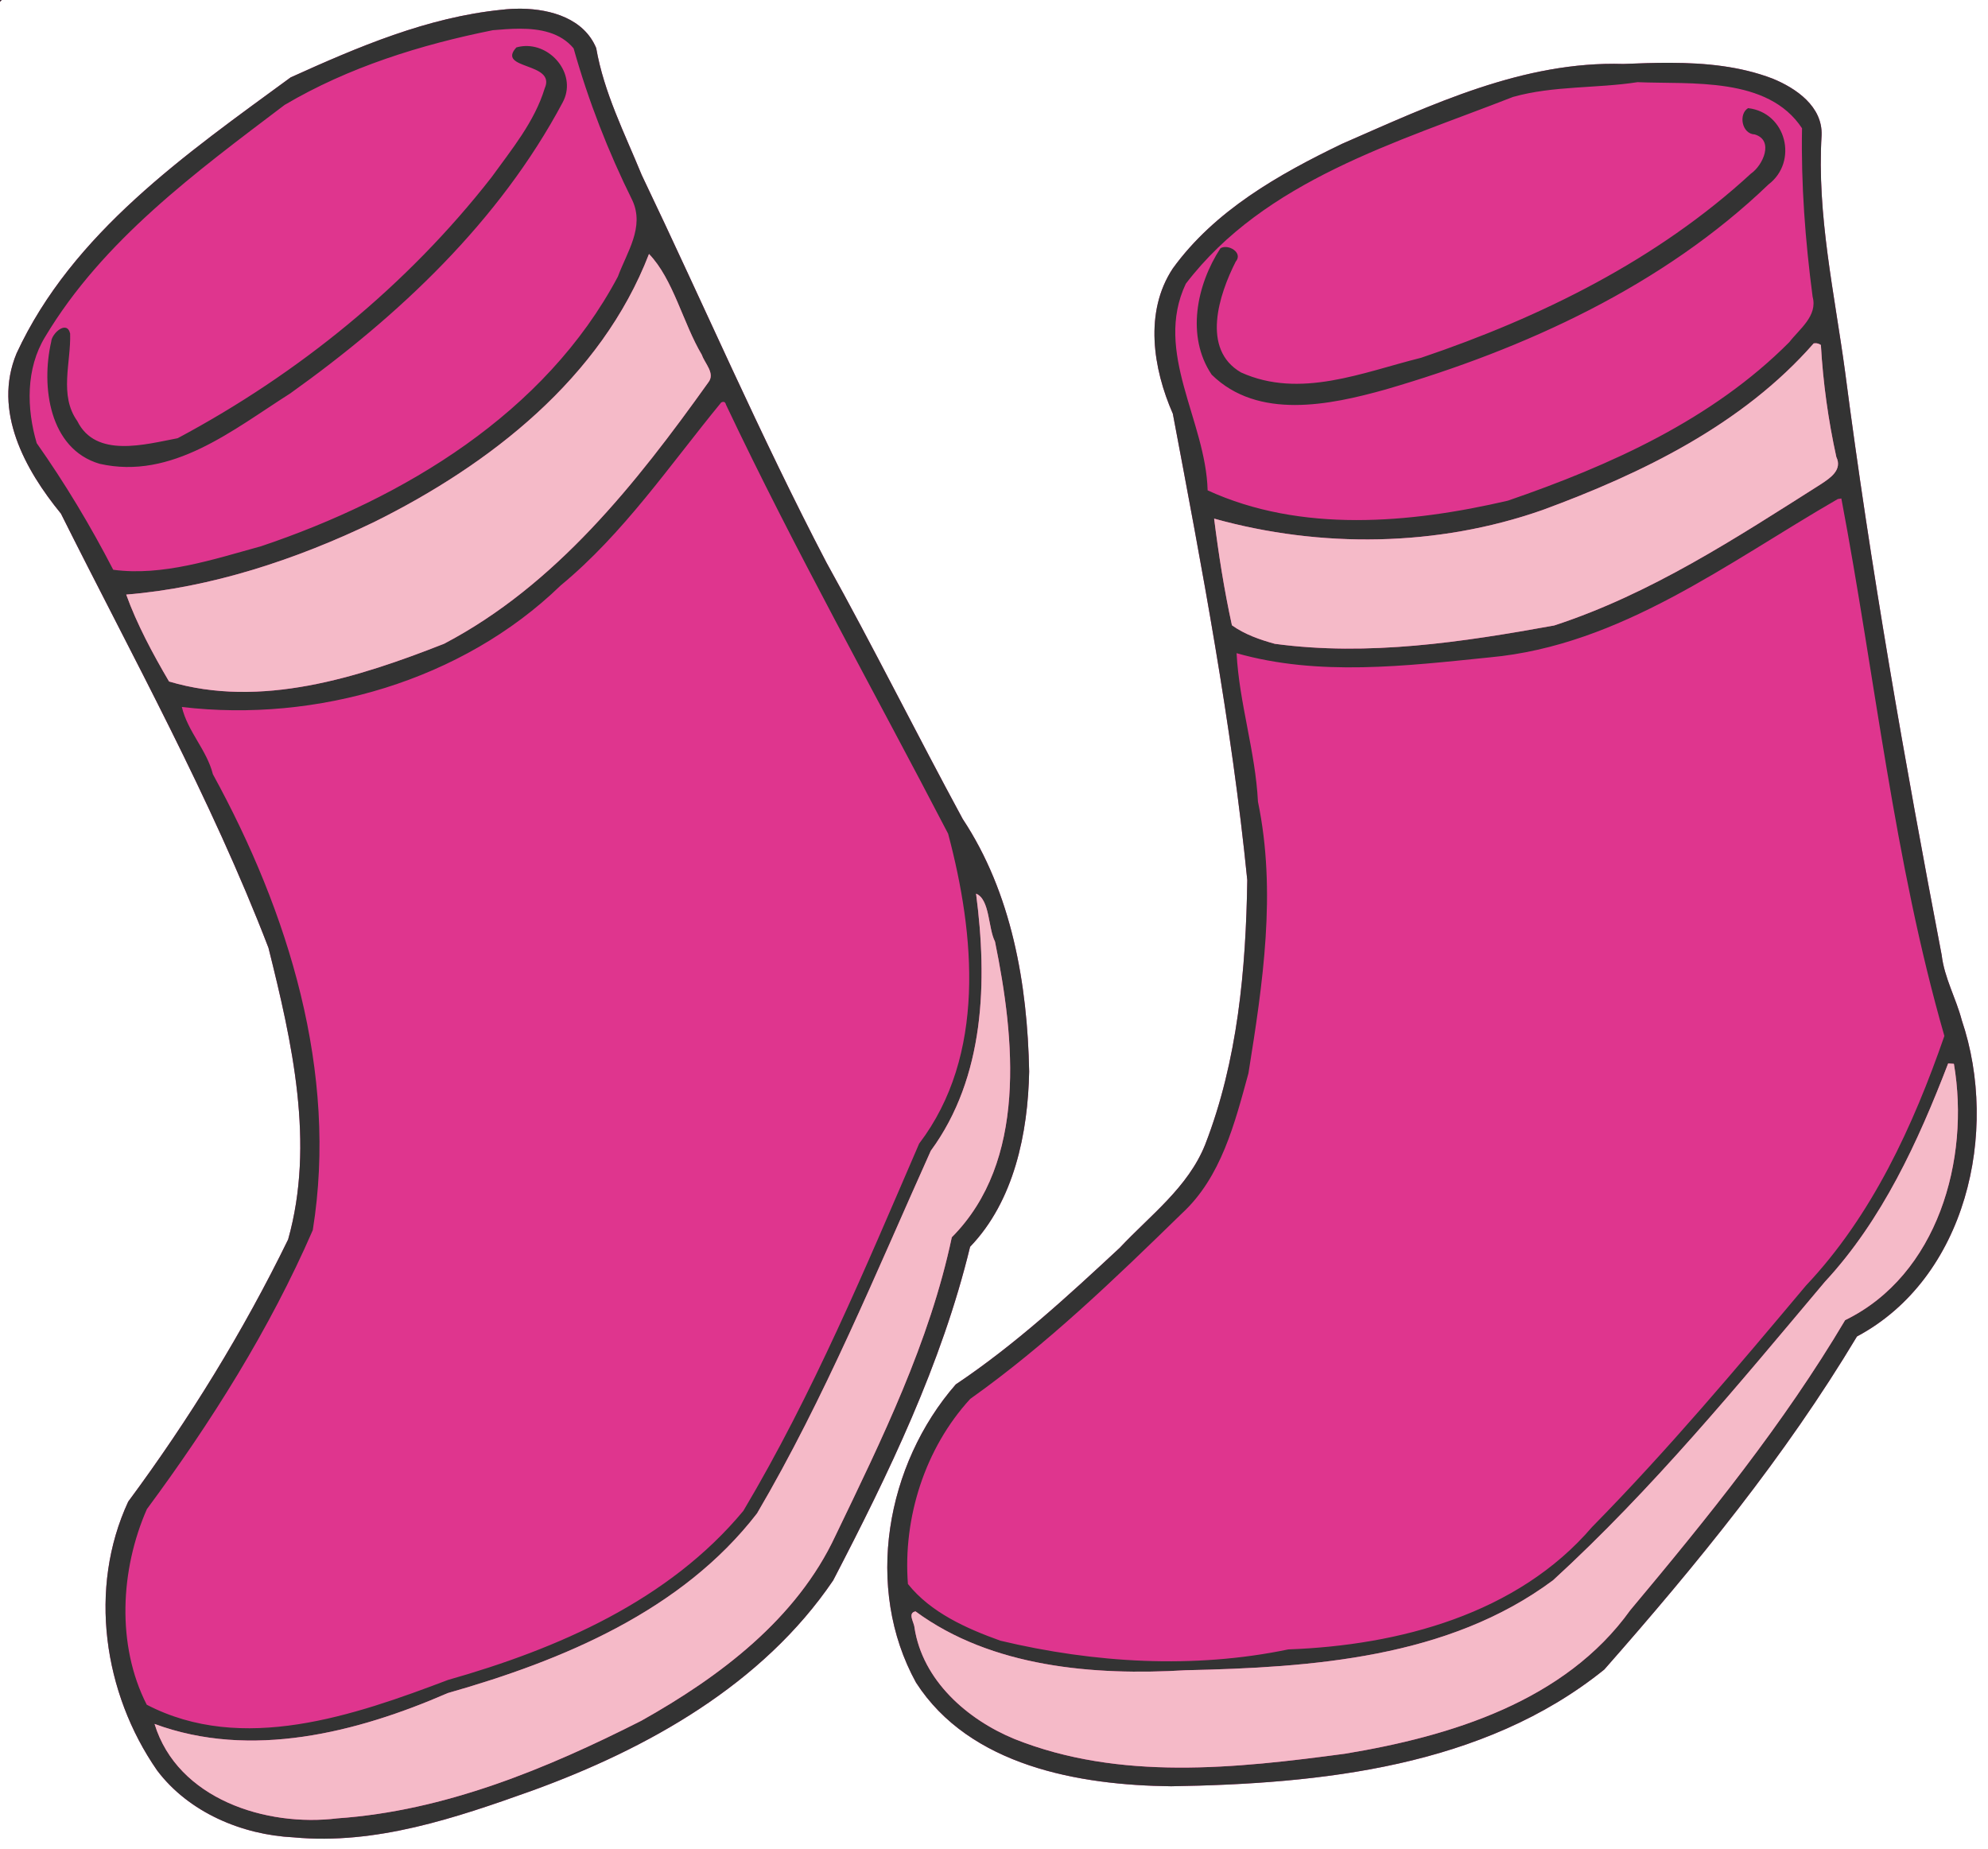 <?xml version="1.0" encoding="UTF-8"?>
<svg width="886pt" height="824pt" version="1.1" viewBox="0 0 886 824" xmlns="http://www.w3.org/2000/svg">
<path transform="scale(.8)" d="m0 0v0.975c0.237-0.25 0.725-0.737 0.975-0.975h-0.975zm290.58 4.856c-3.85-0.059-7.62 0.158-11.15 0.582-41.35 4.175-80.07 20.724-117.53 37.688-58.06 42.536-121.58 86.484-152.68 153.73-13.358 32.14 4.73 64.8 24.718 89.24 39.9 79.9 83.512 158.36 115.62 241.87 13.14 52.55 25.99 109.08 10.95 162.48-25.01 51.27-55.16 100.24-89.084 146.02-22.375 48.27-13.813 106.67 16.099 149.74 17.635 23.39 47.285 35.89 76.065 37.29 45.75 4.3 90.25-10.8 132.69-25.96 64.53-23.42 128.53-59.2 167.86-117.16 30.88-59.44 60.44-120.44 76.29-185.85 24.53-25.49 32.25-63.39 32.91-97.67-0.96-48.68-9.68-99.34-37.03-140.67-25.69-47.43-49.73-95.7-75.91-142.85-36.92-70.68-68.49-143.95-102.9-215.85-9.48-23.177-21.04-45.827-25.36-70.715-6.74-16.229-24.87-21.665-41.56-21.92zm640.07 30.132c-8.8-0.034-17.58 0.285-26.24 0.637-55.89-1.687-106.89 22.713-156.79 44.5-35.21 16.975-70.92 37.145-94.28 69.445-15.98 24.15-11.02 55.71 0.04 80.89 16.26 86.17 32.76 172.51 41.47 259.83-0.76 49.71-5.33 100.6-23.47 147.32-9.53 23.82-30.56 39.31-47.56 57.46-29.03 26.99-58.36 54.02-91.37 76.11-38.84 44.53-51.2 113.3-22.15 166.07 29.93 46.51 90.85 57.19 142.1 57.78 83.24-1.34 174.01-10.68 241.34-65.03 51.25-58.2 100.8-118.79 140.76-185.53 60.9-32.47 79.4-114.03 58.4-176.15-3.2-12.28-9.7-23.54-11.2-36.29-20.6-107.84-39.7-216.21-53.8-324.89-5.9-43.72-15.8-87.45-13.1-131.8 0.6-15.977-14.1-26.165-27.33-31.565-18.1-6.926-37.48-8.712-56.82-8.787z" fill="#df358e"/>
<path transform="scale(.8)" d="m0 0v0.975c0.237-0.25 0.725-0.737 0.975-0.975h-0.975zm290.58 4.856c-3.85-0.059-7.62 0.158-11.15 0.582-41.35 4.175-80.07 20.724-117.53 37.688-58.06 42.536-121.58 86.484-152.68 153.73-13.358 32.14 4.73 64.8 24.718 89.24 39.9 79.9 83.512 158.36 115.62 241.87 13.14 52.55 25.99 109.08 10.95 162.48-25.01 51.27-55.16 100.24-89.084 146.02-22.375 48.27-13.813 106.67 16.099 149.74 17.635 23.39 47.285 35.89 76.065 37.29 45.75 4.3 90.25-10.8 132.69-25.96 64.53-23.42 128.53-59.2 167.86-117.16 30.88-59.44 60.44-120.44 76.29-185.85 24.53-25.49 32.25-63.39 32.91-97.67-0.96-48.68-9.68-99.34-37.03-140.67-25.69-47.43-49.73-95.7-75.91-142.85-36.92-70.68-68.49-143.95-102.9-215.85-9.48-23.177-21.04-45.827-25.36-70.715-6.74-16.229-24.87-21.665-41.56-21.92zm-1.04 11.136c11.29 0 22.63 2.063 30.02 10.957 8.22 29.188 19.25 57.501 32.73 84.671 6.92 14.96-3.09 28.9-8.08 42.48-40.46 76.14-119.26 123.45-198.76 150.18-26.63 7.32-55.038 16.81-82.376 13.1-12.7-24.57-26.849-48.14-42.636-70.54-5.663-19.3-6.101-41.51 4.699-59.19 32.162-53.8 84.153-91.888 133.39-129.18 35.5-21.008 75.81-33.571 116.03-41.646 4.73-0.406 9.85-0.832 14.98-0.832zm2.96 9.658c-1.6 0.062-3.22 0.313-4.84 0.776-11.34 12.462 22.34 8.087 15.79 22.787-5.71 18.712-18.4 33.975-29.66 49.588-47.02 60.209-107.52 109.4-174.82 145.31-18.108 3.43-45.62 11.3-55.908-9.57-10.274-14.4-3.475-32.52-3.988-48.72-1.787-7.73-10.311-0.08-10.549 4.56-5.662 24.62-1.263 59.68 26.95 67.97 40.375 9.17 74.375-19.01 106.16-39.16 60.56-43.23 116.51-95.84 151.82-162.13 8-14.86-5.49-32.001-20.96-31.41zm638.15 9.338c-8.8-0.034-17.58 0.285-26.24 0.637-55.89-1.687-106.89 22.713-156.79 44.5-35.21 16.975-70.92 37.145-94.28 69.445-15.98 24.15-11.02 55.71 0.04 80.89 16.26 86.17 32.76 172.51 41.47 259.83-0.76 49.71-5.33 100.6-23.47 147.32-9.53 23.82-30.56 39.31-47.56 57.46-29.03 26.99-58.36 54.02-91.37 76.11-38.84 44.53-51.2 113.3-22.15 166.07 29.93 46.51 90.85 57.19 142.1 57.78 83.24-1.34 174.01-10.68 241.34-65.03 51.25-58.2 100.8-118.79 140.76-185.53 60.9-32.47 79.4-114.03 58.4-176.15-3.2-12.28-9.7-23.54-11.2-36.29-20.6-107.84-39.7-216.21-53.8-324.89-5.9-43.72-15.8-87.45-13.1-131.8 0.6-15.977-14.1-26.165-27.33-31.565-18.1-6.926-37.48-8.712-56.82-8.787zm-18.4 10.787c30.06 1.263 72.61-3.225 91.65 25.688-0.6 31.147 1.8 62.747 5.9 93.857 2.9 10.69-7.4 17.99-12.99 25.27-42.96 43.21-100 68.76-156.77 88.3-54.4 12.67-115.3 18.09-167.28-5.74-1-38.94-30.2-76.89-12.16-115.09 44.11-57.72 117.52-78.71 182.28-104.06 22.53-6.338 46.36-4.675 69.37-8.225zm61.6 14.463c-5.45 3.275-3.56 14.386 3.71 14.649 10.86 3.237 4.62 17.201-2.13 21.826-52.14 48.027-117.02 80.047-183.72 102.58-32.56 8.1-67.45 23.06-100.37 8.16-22.29-12.89-12.23-43.4-2.96-61.66 4.38-5.13-4.32-10.1-8.5-7.47-13.33 20.44-19.17 49.14-4.87 70.37 25.8 25.36 65.85 16.96 96.89 8.27 77.71-22.6 154.58-57.78 213.31-114.21 16.69-12.712 9.95-40.074-11.36-42.512zm-612.3 81.232c13.54 14.04 18.91 38.47 29.46 56.24 1.65 4.88 7.63 10.28 3.53 15.39-40.08 56.11-84.94 112.9-147.16 145.51-47.9 18.82-102.2 36.21-153.2 21.01-8.904-15.11-18.043-32.17-23.856-48.41 47.096-3.8 94.816-19.54 138.06-40.39 64.6-32.03 126.51-80.21 153.17-149.35zm649.95 49.73c1 0.02 2 0.35 2.9 0.98 1.2 20.97 4.1 41.84 8.6 62.36 3.5 7.21-3.4 11.75-8.5 15.11-47.36 30.04-94.97 61.25-148.7 78.78-51.19 9.27-103.55 17.21-155.58 10.21-8.37-2.3-16.82-5.25-23.92-10.33-4.3-19.61-7.42-39.52-9.92-59.41 59.44 16.56 124.32 15.75 182.8-4.74 55.56-20.4 111.67-47.7 151.22-92.88 0.4-0.06 0.8-0.09 1.1-0.08zm-608.36 32.65c0.64 0.08 1.07 0.61 1.31 1.59 38.4 81.12 82.41 159.37 123.75 238.99 14.96 56.23 21.28 123.42-16.15 172.62-29.94 69.33-59.19 139.44-97.93 204.56-41.42 49.93-103.46 76.88-164.53 94.19-52.31 19.84-114.69 41.45-167.84 13.8-16.925-33.11-14.726-75.31 0.074-108.94 35.796-48.36 68.376-100.1 92.416-155.4 14.2-87.95-13.54-177.21-55.63-253.95-3.42-13.62-14.06-23.74-17.3-37.49 75.03 8.88 156.2-14.58 211.05-67.71 35.08-28.95 60.78-67.05 89.42-101.92 0.53-0.27 0.98-0.39 1.36-0.34zm622.66 53.81c18.9 99.8 29.3 201.88 57.4 299.41-17.4 50.15-40.3 100.08-77.1 139.04-38.49 45.82-77.1 91.73-119.2 134.53-41.55 48.51-107.64 65.92-169.2 68.15-52.58 10.98-108.15 7.61-160.36-4.84-18.84-6.75-38.8-15.62-51.55-31.61-2.82-36.8 9.51-75.64 34.72-103.09 42.61-30.26 80.55-66.87 117.92-103.32 21.97-20.23 29.48-50.38 37.07-78.08 8-49.9 15.73-101.07 5.3-151.26-1.41-28-10.44-54.83-11.91-82.74 45.68 13.04 94.51 7.07 141.06 2.34 72.87-6.69 132.6-52.85 193.85-88.19 0.5-0.08 1.5-0.25 2-0.34zm-482.04 220.14c7.74 3.16 6.68 19.25 10.54 26.69 11.04 54.06 18.09 122.35-24.06 164.73-12.38 58.52-39.02 112.67-64.8 166.21-21.62 46.45-64.51 78.62-108.16 103.1-52.87 26.82-109.73 50.27-169.35 54.37-39.63 4.9-89.005-10.7-101.83-52.59 53.67 19.83 112.74 4.83 163.36-17.19 64.1-18.22 130.39-45.8 172.29-100.11 37.85-64.42 66.19-133.91 96.79-201.97 30.18-41.13 31.6-94.53 25.22-143.24zm541.54 94.6c0.8 0.05 2.4 0.14 3.2 0.19 9.1 53.12-9 117.66-60.6 142.8-34.21 57.71-76.68 110.17-119.7 161.56-36.39 50.74-99.94 70.21-158.8 79.93-60.97 8.17-125.72 15.23-184.31-8.22-26.3-10.85-51.08-32.56-55.63-61.96-0.15-2.96-4.06-8.19 0.58-9.08 42.37 31.2 99.46 35.82 150.53 32.78 70.09-1.55 146.32-6.69 204.67-50.16 55.31-50.66 103.1-108.86 151.36-166.18 32-34.48 52-78.23 68.7-121.66z" fill="#333"/>
<path transform="scale(.8)" d="m361.55 141.47c-26.66 69.14-88.57 117.32-153.17 149.35-43.24 20.85-90.96 36.59-138.06 40.39 5.817 16.24 14.956 33.3 23.856 48.41 51.004 15.2 105.3-2.19 153.2-21.01 62.22-32.61 107.08-89.4 147.16-145.51 4.1-5.11-1.88-10.51-3.53-15.39-10.55-17.77-15.92-42.2-29.46-56.24zm649.95 49.73c-0.3-0.01-0.7 0.02-1.1 0.08-39.55 45.18-95.66 72.48-151.22 92.88-58.48 20.49-123.36 21.3-182.8 4.74 2.5 19.89 5.62 39.8 9.92 59.41 7.1 5.08 15.55 8.03 23.92 10.33 52.03 7 104.39-0.94 155.58-10.21 53.73-17.53 101.34-48.74 148.7-78.78 5.1-3.36 12-7.9 8.5-15.11-4.5-20.52-7.4-41.39-8.6-62.36-0.9-0.63-1.9-0.96-2.9-0.98zm-467.74 306.6c6.38 48.71 4.96 102.11-25.22 143.24-30.6 68.06-58.94 137.55-96.79 201.97-41.9 54.31-108.19 81.89-172.29 100.11-50.62 22.02-109.69 37.02-163.36 17.19 12.825 41.89 62.2 57.49 101.83 52.59 59.62-4.1 116.48-27.55 169.35-54.37 43.65-24.48 86.54-56.65 108.16-103.1 25.78-53.54 52.42-107.69 64.8-166.21 42.15-42.38 35.1-110.67 24.06-164.73-3.86-7.44-2.8-23.53-10.54-26.69zm541.54 94.6c-16.7 43.43-36.7 87.18-68.7 121.66-48.26 57.32-96.05 115.52-151.36 166.18-58.35 43.47-134.58 48.61-204.67 50.16-51.07 3.04-108.16-1.58-150.53-32.78-4.64 0.89-0.73 6.12-0.58 9.08 4.55 29.4 29.33 51.11 55.63 61.96 58.59 23.45 123.34 16.39 184.31 8.22 58.86-9.72 122.41-29.19 158.8-79.93 43.02-51.39 85.49-103.85 119.7-161.56 51.6-25.14 69.7-89.68 60.6-142.8-0.8-0.05-2.4-0.14-3.2-0.19z" fill="#f5bac8"/>
</svg>
